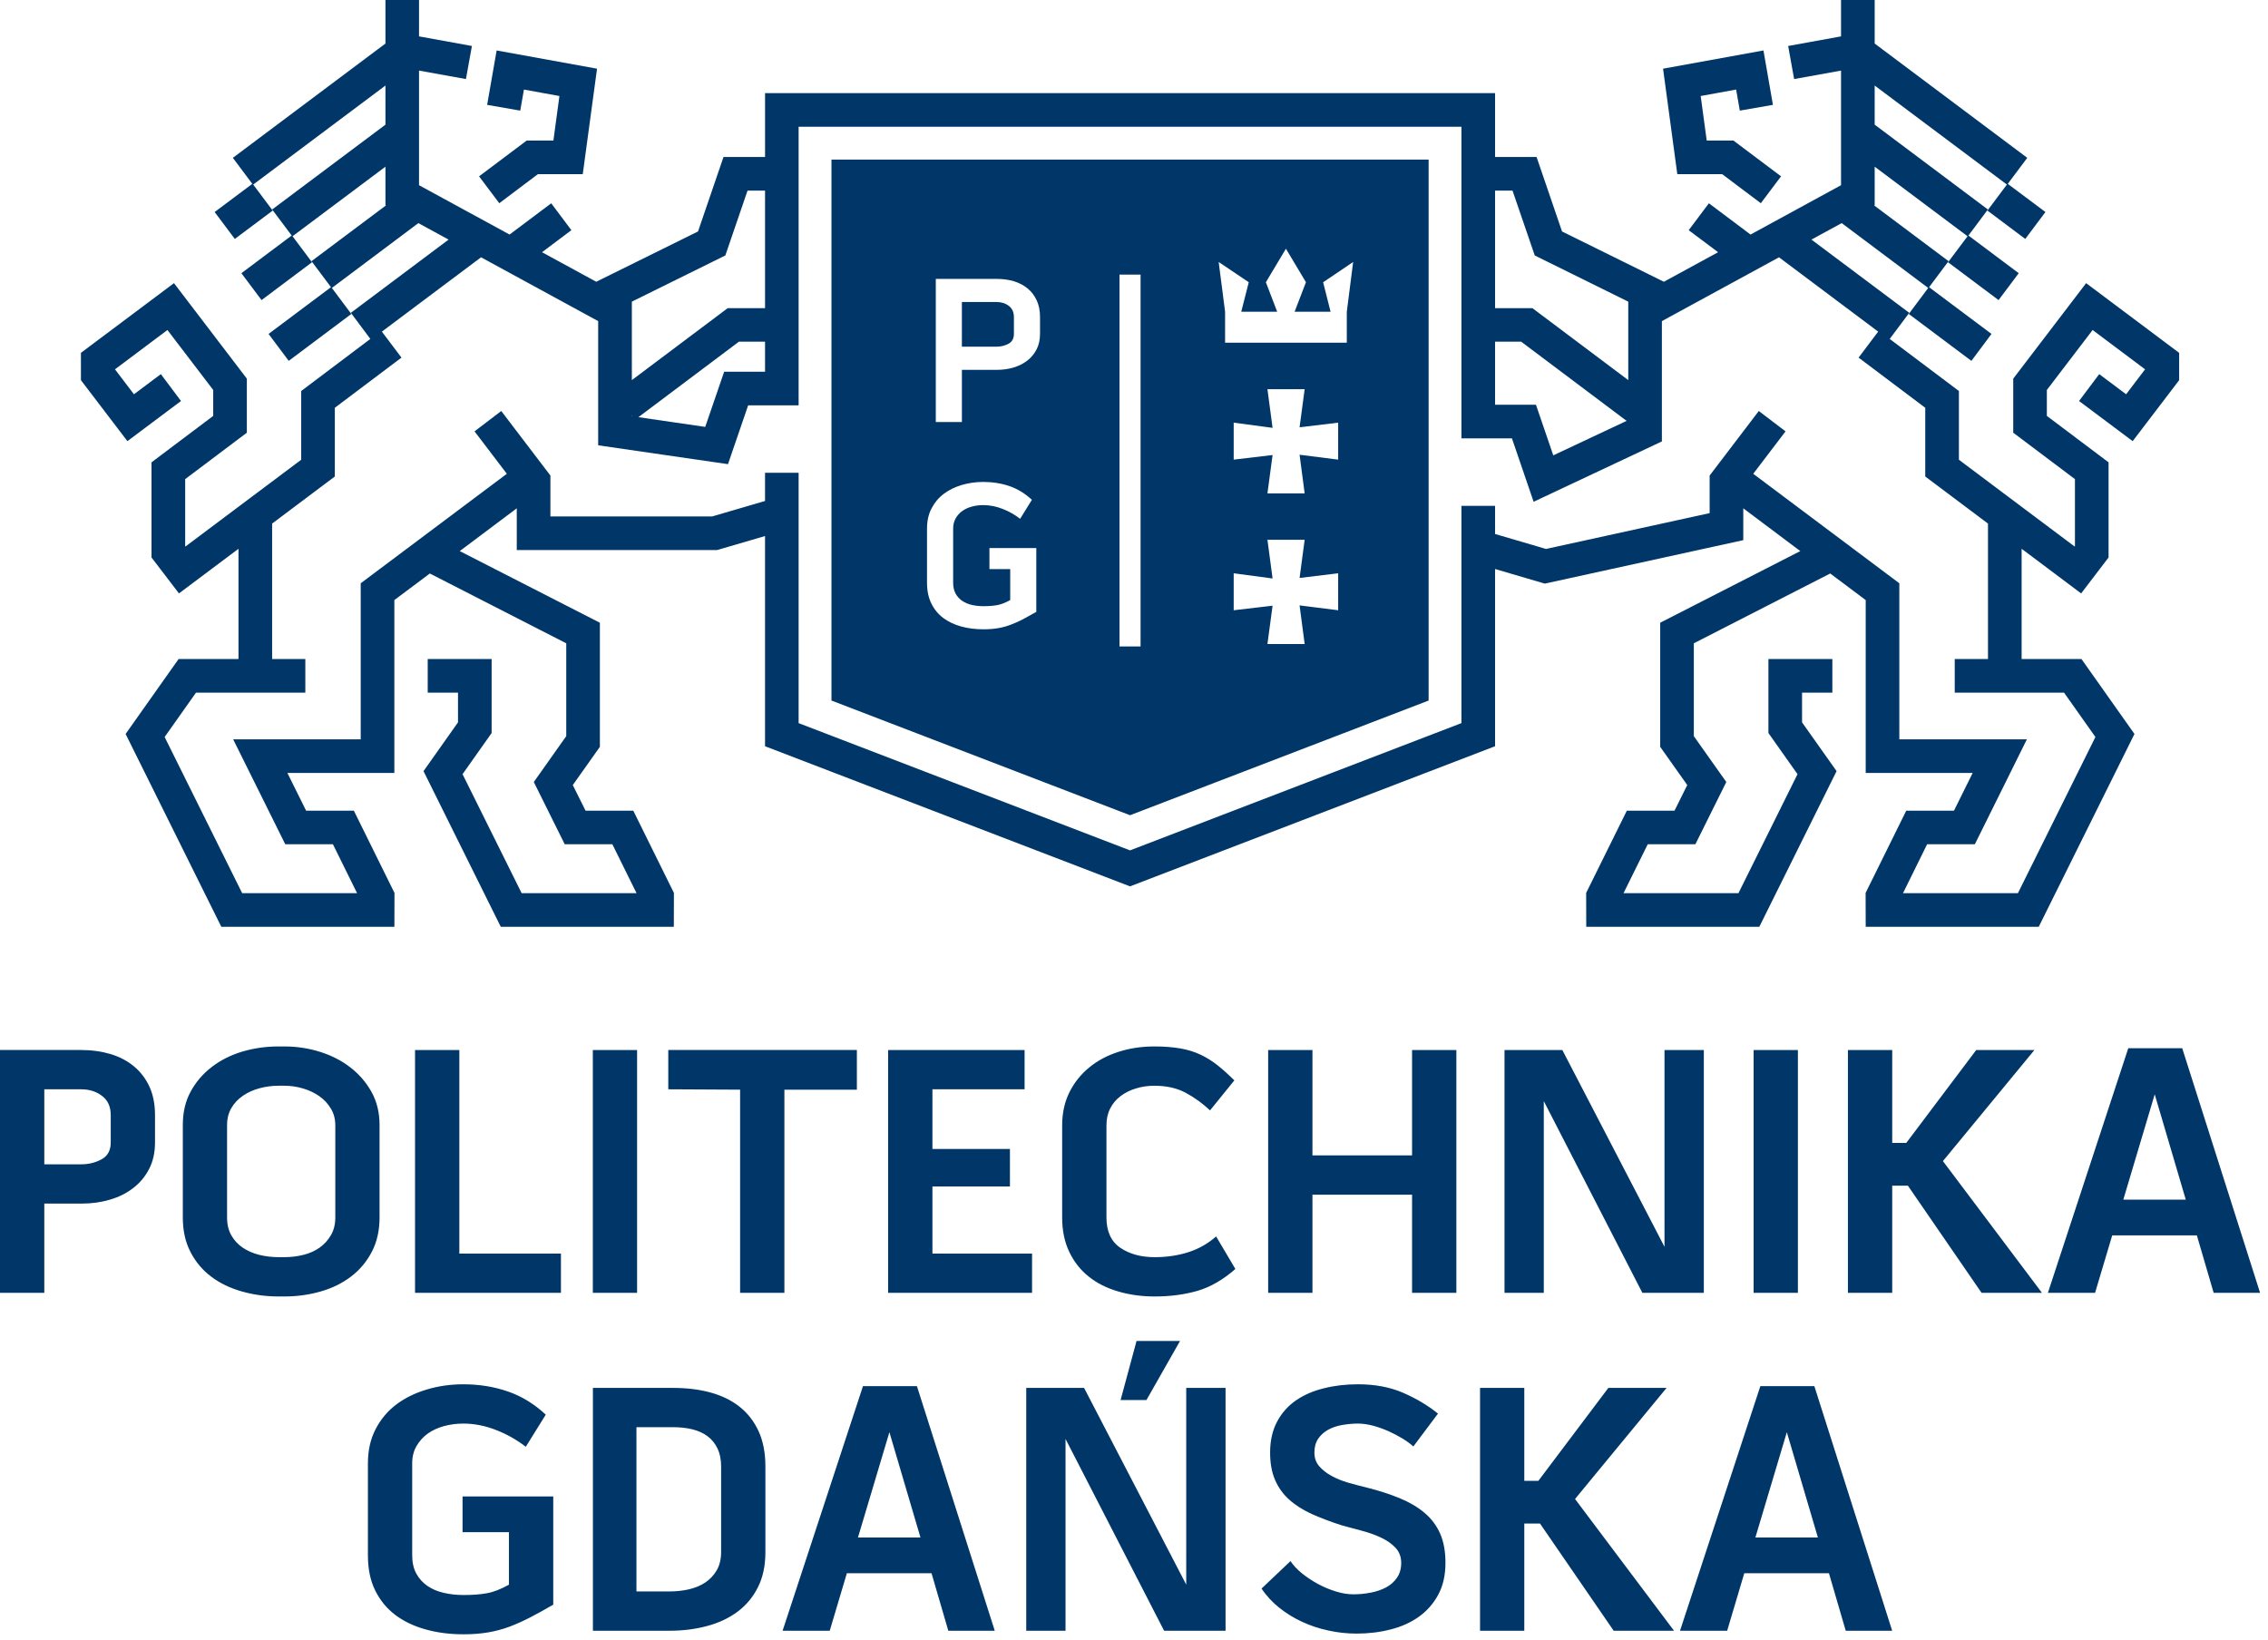<?xml version="1.0" encoding="UTF-8" standalone="no"?> <svg xmlns="http://www.w3.org/2000/svg" xmlns:xlink="http://www.w3.org/1999/xlink" xmlns:serif="http://www.serif.com/" width="100%" height="100%" viewBox="0 0 271 196" xml:space="preserve" style="fill-rule:evenodd;clip-rule:evenodd;stroke-linejoin:round;stroke-miterlimit:2;"><g id="Layer-1" serif:id="Layer 1"><path d="M86.165,185.456c0,0.855 -0.167,1.58 -0.51,2.174c-0.34,0.597 -0.793,1.084 -1.36,1.471c-0.567,0.384 -1.224,0.654 -1.978,0.832c-0.748,0.168 -1.536,0.252 -2.358,0.252l-3.91,0l0,-19.629l4.381,0c0.822,0 1.587,0.082 2.293,0.252c0.705,0.173 1.317,0.451 1.83,0.835c0.508,0.379 0.898,0.874 1.187,1.465c0.283,0.598 0.425,1.307 0.425,2.129l0,10.219Zm2.222,-17.332c-0.969,-0.772 -2.131,-1.338 -3.48,-1.711c-1.351,-0.369 -2.84,-0.551 -4.46,-0.551l-9.601,0l0,29.02l9.131,0c1.592,0 3.088,-0.182 4.483,-0.559c1.393,-0.365 2.609,-0.935 3.649,-1.703c1.037,-0.768 1.857,-1.744 2.449,-2.928c0.6,-1.179 0.898,-2.582 0.898,-4.203l0,-10.244c0,-1.617 -0.27,-3.019 -0.808,-4.199c-0.544,-1.186 -1.297,-2.151 -2.261,-2.922m-33.501,-42.643l-5.294,0l0,29.02l17.433,0l0,-4.691l-12.139,0l0,-24.329Zm21.239,0l-5.29,0l0,29.02l5.29,0l0,-29.02Zm-20.856,57.618l5.545,0l0,6.275c-0.963,0.539 -1.842,0.883 -2.629,1.023c-0.789,0.149 -1.709,0.215 -2.766,0.215c-0.857,0 -1.655,-0.084 -2.398,-0.26c-0.743,-0.167 -1.394,-0.447 -1.95,-0.828c-0.555,-0.382 -1,-0.875 -1.326,-1.472c-0.328,-0.598 -0.493,-1.321 -0.493,-2.174l0,-11.012c0,-0.773 0.17,-1.455 0.513,-2.053c0.343,-0.593 0.791,-1.093 1.343,-1.49c0.553,-0.398 1.204,-0.693 1.942,-0.898c0.742,-0.198 1.507,-0.301 2.306,-0.301c1.307,0 2.619,0.256 3.928,0.771c1.309,0.51 2.487,1.186 3.542,2l2.386,-3.839c-1.365,-1.272 -2.873,-2.202 -4.523,-2.768c-1.649,-0.572 -3.428,-0.859 -5.333,-0.859c-1.539,0 -2.995,0.211 -4.376,0.627c-1.382,0.414 -2.589,1.007 -3.627,1.785c-1.042,0.787 -1.862,1.767 -2.473,2.949c-0.612,1.174 -0.918,2.537 -0.918,4.076l0,11.012c0,1.623 0.286,3.021 0.875,4.199c0.581,1.182 1.389,2.156 2.409,2.928c1.025,0.765 2.232,1.34 3.627,1.722c1.395,0.391 2.902,0.579 4.522,0.579c1.086,0 2.076,-0.079 2.97,-0.235c0.896,-0.154 1.752,-0.386 2.582,-0.701c0.824,-0.316 1.658,-0.693 2.497,-1.131c0.839,-0.441 1.729,-0.933 2.663,-1.474l0,-12.932l-10.838,0l0,4.266Zm67.158,-52.922l0,-4.696l-16.306,0l0,29.02l17.198,0l0,-4.691l-11.904,0l0,-8.024l9.261,0l0,-4.476l-9.261,0l0,-7.133l11.012,0Zm64.254,-4.696l-6.91,0l0,29.02l4.694,0l0,-22.914l11.78,22.914l7.342,0l0,-29.02l-4.698,0l0,23.518l-12.208,-23.518Zm-146.616,20.02c0,0.797 -0.171,1.494 -0.513,2.09c-0.343,0.599 -0.79,1.095 -1.346,1.496c-0.556,0.396 -1.201,0.687 -1.938,0.873c-0.743,0.183 -1.508,0.277 -2.307,0.277l-0.641,0c-0.821,0 -1.609,-0.094 -2.346,-0.277c-0.74,-0.186 -1.394,-0.475 -1.966,-0.854c-0.568,-0.384 -1.027,-0.879 -1.366,-1.474c-0.34,-0.6 -0.51,-1.305 -0.51,-2.131l0,-11.055c0,-0.769 0.17,-1.441 0.51,-2.023c0.339,-0.582 0.804,-1.082 1.388,-1.477c0.584,-0.402 1.247,-0.701 1.984,-0.896c0.737,-0.198 1.496,-0.299 2.261,-0.299l0.686,0c0.765,0 1.514,0.107 2.238,0.324c0.726,0.209 1.378,0.518 1.945,0.918c0.566,0.393 1.031,0.887 1.382,1.473c0.358,0.578 0.539,1.256 0.539,2.027l0,11.008Zm5.287,0l0,-11.055c0,-1.478 -0.317,-2.793 -0.958,-3.949c-0.639,-1.15 -1.487,-2.131 -2.539,-2.941c-1.047,-0.815 -2.263,-1.433 -3.627,-1.86c-1.366,-0.426 -2.788,-0.641 -4.267,-0.641l-0.686,0c-1.507,0 -2.947,0.209 -4.33,0.617c-1.38,0.418 -2.595,1.028 -3.644,1.839c-1.06,0.812 -1.899,1.793 -2.523,2.945c-0.629,1.152 -0.934,2.48 -0.934,3.99l0,11.055c0,1.568 0.302,2.939 0.915,4.115c0.612,1.186 1.436,2.168 2.473,2.947c1.043,0.786 2.253,1.372 3.651,1.768c1.394,0.4 2.868,0.604 4.437,0.604l0.641,0c1.536,0 2.995,-0.204 4.375,-0.604c1.383,-0.396 2.585,-0.994 3.628,-1.791c1.037,-0.793 1.858,-1.779 2.476,-2.967c0.607,-1.176 0.912,-2.541 0.912,-4.072m48.374,9l0,-24.279l8.66,0l0,-4.741l-22.534,0l0,4.696l8.581,0.045l0,24.279l5.293,0Zm-80.495,-17.963c0,0.938 -0.365,1.609 -1.09,2.004c-0.726,0.396 -1.542,0.601 -2.455,0.601l-4.392,0l0,-8.966l4.392,0c0.998,0 1.836,0.265 2.517,0.799c0.686,0.519 1.028,1.283 1.028,2.279l0,3.283Zm2.791,-9.09c-0.779,-0.652 -1.711,-1.147 -2.791,-1.477c-1.085,-0.32 -2.263,-0.49 -3.545,-0.49l-9.686,0l0,29.02l5.294,0l0,-10.666l4.477,0c1.197,0 2.319,-0.158 3.375,-0.473c1.052,-0.306 1.976,-0.767 2.769,-1.386c0.799,-0.608 1.434,-1.368 1.904,-2.284c0.471,-0.91 0.703,-1.961 0.703,-3.154l0,-3.283c0,-1.285 -0.221,-2.41 -0.657,-3.375c-0.442,-0.965 -1.06,-1.778 -1.843,-2.432m193.726,56.293l3.758,-12.588l3.712,12.588l-7.47,0Zm0.595,-18.094l-9.601,29.235l5.634,0l2.046,-6.875l10.116,0l2.007,6.875l5.549,0l-9.301,-29.235l-6.45,0Zm32.748,-40.166l-6.954,0l-8.361,11.106l-1.677,0l0,-11.106l-5.293,0l0,29.02l5.293,0l0,-12.809l1.871,0l8.806,12.809l7.216,0l-11.835,-15.746l10.934,-13.274Zm-43.955,40.381l-6.957,0l-8.361,11.104l-1.682,0l0,-11.104l-5.288,0l0,29.02l5.288,0l0,-12.815l1.875,0l8.807,12.815l7.21,0l-11.829,-15.746l10.937,-13.274Zm54.576,-22.5l3.752,-12.586l3.712,12.586l-7.464,0Zm7.039,-18.092l-6.447,0l-9.604,29.231l5.637,0l2.049,-6.869l10.113,0l2.01,6.869l5.546,0l-9.304,-29.231Zm-118.748,24.37c-1.241,0.398 -2.585,0.597 -4.035,0.597c-1.65,0 -3.022,-0.381 -4.115,-1.131c-1.1,-0.755 -1.644,-1.959 -1.644,-3.605l0,-11.008c0,-0.771 0.147,-1.449 0.448,-2.027c0.297,-0.586 0.708,-1.08 1.236,-1.473c0.527,-0.4 1.139,-0.709 1.835,-0.918c0.698,-0.217 1.429,-0.324 2.2,-0.324c1.451,0 2.695,0.281 3.735,0.834c1.034,0.553 2.012,1.26 2.924,2.111l2.902,-3.586c-0.685,-0.679 -1.344,-1.277 -1.989,-1.791c-0.641,-0.509 -1.321,-0.938 -2.046,-1.28c-0.726,-0.343 -1.536,-0.593 -2.432,-0.75c-0.895,-0.154 -1.932,-0.234 -3.094,-0.234c-1.513,0 -2.93,0.215 -4.268,0.641c-1.341,0.427 -2.505,1.045 -3.497,1.86c-0.997,0.81 -1.791,1.802 -2.375,2.966c-0.58,1.164 -0.872,2.485 -0.872,3.971l0,11.008c0,1.568 0.286,2.939 0.855,4.115c0.567,1.186 1.344,2.168 2.327,2.947c0.978,0.786 2.145,1.372 3.5,1.768c1.348,0.4 2.805,0.604 4.37,0.604c1.881,0 3.593,-0.231 5.145,-0.682c1.548,-0.457 3.05,-1.332 4.5,-2.606l-2.301,-3.886c-0.968,0.855 -2.074,1.482 -3.309,1.879m-0.261,39.734l-12.205,-23.512l-6.912,0l0,29.02l4.693,0l0,-22.924l11.78,22.924l7.342,0l0,-29.02l-4.698,0l0,23.512Zm-39.225,-5.633l3.757,-12.588l3.712,12.588l-7.469,0Zm0.6,-18.094l-9.606,29.235l5.633,0l2.046,-6.875l10.117,0l2.006,6.875l5.549,0l-9.301,-29.235l-6.444,0Zm65.609,-27.572l-11.903,0l0,-12.594l-5.293,0l0,29.02l5.293,0l0,-11.731l11.903,0l0,11.731l5.293,0l0,-29.02l-5.293,0l0,12.594Zm-32.923,22.176l0,0.006l-1.905,7.054l3.089,0l4.015,-7.06l-5.199,0Zm34.419,20.547c-0.811,-0.688 -1.797,-1.268 -2.967,-1.752c-1.165,-0.483 -2.491,-0.91 -3.965,-1.281c-0.714,-0.17 -1.439,-0.364 -2.182,-0.573c-0.737,-0.215 -1.402,-0.484 -2.006,-0.816c-0.595,-0.32 -1.083,-0.709 -1.468,-1.152c-0.385,-0.438 -0.578,-0.985 -0.578,-1.637c0,-0.656 0.153,-1.201 0.448,-1.647c0.3,-0.437 0.691,-0.793 1.176,-1.068c0.481,-0.268 1.04,-0.459 1.663,-0.572c0.627,-0.11 1.264,-0.176 1.916,-0.176c0.572,0 1.178,0.092 1.819,0.256c0.635,0.176 1.258,0.396 1.859,0.666c0.595,0.269 1.145,0.56 1.661,0.875c0.509,0.312 0.935,0.627 1.281,0.939l2.944,-3.927c-1.193,-0.967 -2.576,-1.791 -4.14,-2.475c-1.565,-0.684 -3.367,-1.029 -5.424,-1.029c-1.446,0 -2.806,0.158 -4.07,0.478c-1.269,0.307 -2.378,0.791 -3.333,1.445c-0.951,0.657 -1.705,1.5 -2.26,2.543c-0.55,1.034 -0.833,2.272 -0.833,3.692c0,1.254 0.192,2.332 0.578,3.24c0.385,0.912 0.946,1.699 1.685,2.369c0.741,0.672 1.647,1.244 2.707,1.731c1.071,0.478 2.273,0.939 3.61,1.363c0.709,0.195 1.479,0.408 2.306,0.621c0.823,0.213 1.593,0.482 2.302,0.811c0.714,0.322 1.304,0.73 1.771,1.214c0.467,0.485 0.706,1.104 0.706,1.834c0,0.711 -0.173,1.309 -0.516,1.791c-0.337,0.489 -0.782,0.874 -1.32,1.157c-0.539,0.277 -1.152,0.488 -1.837,0.615c-0.68,0.133 -1.365,0.195 -2.046,0.195c-0.657,0 -1.355,-0.113 -2.091,-0.343c-0.743,-0.227 -1.451,-0.524 -2.137,-0.895c-0.68,-0.369 -1.315,-0.793 -1.902,-1.258c-0.58,-0.474 -1.039,-0.961 -1.38,-1.474l-3.457,3.281c0.567,0.859 1.276,1.619 2.109,2.291c0.838,0.668 1.751,1.232 2.728,1.68c0.983,0.457 2.032,0.81 3.144,1.044c1.104,0.245 2.232,0.368 3.372,0.368c1.42,0 2.777,-0.164 4.069,-0.495c1.298,-0.326 2.432,-0.841 3.395,-1.533c0.969,-0.699 1.737,-1.578 2.306,-2.642c0.57,-1.073 0.851,-2.328 0.851,-3.782c0,-1.363 -0.21,-2.531 -0.635,-3.496c-0.431,-0.97 -1.049,-1.797 -1.859,-2.476m-107.288,-164.002l-5.691,4.276l2.415,3.214l4.613,-3.472l5.362,0l1.706,-12.605l-11.995,-2.179l-1.137,6.501l3.956,0.689l0.442,-2.517l4.24,0.771l-0.72,5.322l-3.191,0Zm146.604,137.705l5.291,0l0,-29.02l-5.291,0l0,29.02Zm-88.987,-117.942c-0.403,-0.312 -0.902,-0.468 -1.485,-0.468l-4.131,0l0,5.339l4.131,0c0.533,0 1.02,-0.121 1.446,-0.354c0.43,-0.235 0.639,-0.626 0.639,-1.184l0,-1.99c0,-0.584 -0.198,-1.034 -0.6,-1.343m13.217,-3.741l2.517,0l0,44.434l-2.517,0l0,-44.434Zm-9.497,7.074c0,0.708 -0.138,1.332 -0.41,1.861c-0.281,0.539 -0.652,0.989 -1.123,1.352c-0.469,0.357 -1.013,0.632 -1.637,0.819c-0.618,0.181 -1.281,0.275 -1.984,0.275l-4.182,0l0,6.235l-3.118,0l0,-17.105l7.249,0c0.754,0 1.451,0.093 2.085,0.283c0.641,0.198 1.191,0.487 1.65,0.872c0.465,0.383 0.822,0.862 1.083,1.434c0.26,0.567 0.387,1.233 0.387,1.984l0,1.99Zm-0.444,33.229c-0.55,0.317 -1.077,0.606 -1.57,0.87c-0.493,0.258 -0.987,0.482 -1.474,0.66c-0.481,0.187 -0.992,0.326 -1.518,0.417c-0.528,0.09 -1.112,0.136 -1.752,0.136c-0.957,0 -1.842,-0.111 -2.663,-0.335c-0.823,-0.229 -1.539,-0.569 -2.14,-1.017c-0.604,-0.457 -1.08,-1.032 -1.42,-1.726c-0.346,-0.697 -0.521,-1.527 -0.521,-2.477l0,-6.492c0,-0.907 0.181,-1.712 0.543,-2.403c0.361,-0.697 0.845,-1.275 1.457,-1.735c0.613,-0.464 1.327,-0.813 2.143,-1.059c0.81,-0.238 1.672,-0.366 2.572,-0.366c1.128,0 2.177,0.171 3.152,0.502c0.969,0.34 1.859,0.881 2.664,1.635l-1.406,2.267c-0.624,-0.487 -1.315,-0.878 -2.091,-1.182c-0.771,-0.303 -1.541,-0.453 -2.319,-0.453c-0.464,0 -0.918,0.057 -1.354,0.176c-0.437,0.116 -0.816,0.292 -1.145,0.527c-0.329,0.232 -0.594,0.53 -0.794,0.884c-0.198,0.354 -0.299,0.754 -0.299,1.207l0,6.492c0,0.494 0.096,0.93 0.289,1.284c0.192,0.354 0.453,0.638 0.782,0.864c0.328,0.227 0.714,0.394 1.15,0.491c0.437,0.105 0.907,0.153 1.417,0.153c0.617,0 1.162,-0.043 1.626,-0.125c0.46,-0.085 0.982,-0.289 1.554,-0.604l0,-3.706l-2.482,0l0,-2.514l5.599,0l0,7.629Zm25.385,-39.393l-0.896,3.525l4.293,0l-1.351,-3.525l2.397,-4.004l2.392,4.004l-1.355,3.525l4.296,0l-0.889,-3.52l3.587,-2.423l-0.759,5.949l0,3.695l-14.543,0l0,-3.701l-0.766,-5.945l3.594,2.42Zm10.683,21.2l-4.61,-0.584l0.607,4.616l-4.447,0l0.613,-4.582l-4.646,0.55l0,-4.418l4.646,0.62l-0.613,-4.619l4.447,0l-0.607,4.554l4.61,-0.555l0,4.418Zm0,18l-4.61,-0.581l0.607,4.614l-4.447,0l0.613,-4.577l-4.646,0.544l0,-4.418l4.646,0.621l-0.613,-4.625l4.447,0l-0.607,4.562l4.61,-0.558l0,4.418Zm10.809,10.791l0,-64.648l-71.352,0l0,64.648l35.674,13.705l35.678,-13.705Zm-138.188,-21.149l7.492,-5.625l0,-8.212l7.964,-5.996l-2.341,-3.106l11.85,-8.882l13.996,7.626l0,14.841l15.51,2.253l2.409,-7.028l6.031,0l0,-33.295l79.199,0l0,37.243l6.035,0l2.591,7.577l15.325,-7.215l0,-14.376l13.996,-7.626l11.848,8.882l-2.34,3.106l7.966,5.996l0,8.212l7.495,5.625l0,16.19l-3.973,0l0,4.018l13.064,0l3.746,5.297l-9.261,18.666l-13.732,0l2.884,-5.848l5.702,0l6.217,-12.538l-15.24,0l0,-18.652l-17.456,-13.083l3.86,-5.07l-3.197,-2.434l-5.872,7.713l0,4.492l-19.553,4.281l-6.087,-1.788l0,-3.36l-4.018,0l0,25.963l-39.6,15.206l-39.599,-15.206l0,-29.919l-4.013,0l0,3.372l-6.309,1.845l-19.337,0l0,-4.886l-5.873,-7.713l-3.193,2.434l3.862,5.07l-17.462,13.083l0,18.652l-15.24,0l6.224,12.538l5.695,0l2.888,5.848l-13.73,0l-9.266,-18.666l3.746,-5.297l13.066,0l0,-4.018l-3.969,0l0,-16.19Zm42.983,-12.905l0.057,0.08l-0.057,-0.003l0,-0.077Zm15.915,-8.83l0,3.591l-4.886,0l-2.261,6.591l-7.983,-1.162l12.007,-9.02l3.123,0Zm-15.915,-4.786l11.171,-5.52l2.652,-7.748l2.092,0l0,14.044l-4.461,0l-11.454,8.601l0,-9.377Zm103.145,4.786l3.123,0l12.593,9.462l-8.761,4.121l-2.07,-6.05l-4.885,0l0,-7.533Zm0,-18.054l2.085,0l2.656,7.748l11.174,5.52l0,9.377l-11.455,-8.601l-4.46,0l0,-14.044Zm-157.016,25.142l-2.408,-3.214l-3.214,2.409l-2.267,-2.981l6.268,-4.699l5.47,7.167l0,3.097l-7.372,5.549l0,11.372l3.28,4.293l7.112,-5.333l0,13.177l-7.158,0l-6.33,8.952l11.436,23.045l20.682,0l0.009,-4.049l-4.855,-9.828l-5.705,0l-2.235,-4.506l12.78,0l0,-20.662l4.239,-3.176l16.3,8.342l0,11.095l-3.876,5.481l3.695,7.439l5.691,0l2.891,5.848l-13.728,0l-7.064,-14.223l3.476,-4.916l0,-8.842l-7.637,0l0,4.018l3.619,0l0,3.548l-4.121,5.827l9.231,18.604l20.678,0l0.011,-4.049l-4.857,-9.828l-5.701,0l-1.526,-3.061l3.237,-4.568l0,-14.832l-16.743,-8.561l6.813,-5.112l0,4.99l23.935,0l5.73,-1.677l0,25.121l43.612,16.745l43.618,-16.745l0,-21.18l5.945,1.746l23.714,-5.195l0,-3.805l6.812,5.112l-16.739,8.561l0,14.832l3.233,4.568l-1.524,3.061l-5.696,0l-4.861,9.828l0.012,4.049l20.679,0l9.232,-18.604l-4.126,-5.827l0,-3.548l3.621,0l0,-4.018l-7.639,0l0,8.842l3.476,4.916l-7.058,14.223l-13.733,0l2.894,-5.848l5.692,0l3.695,-7.439l-3.881,-5.481l0,-11.095l16.299,-8.342l4.24,3.176l0,20.662l12.78,0l-2.233,4.506l-5.702,0l-4.856,9.828l0.011,4.049l20.675,0l11.438,-23.045l-6.331,-8.952l-7.152,0l0,-13.177l7.112,5.333l3.276,-4.293l0,-11.372l-7.374,-5.549l0,-3.097l5.47,-7.167l6.268,4.699l-2.267,2.981l-3.213,-2.409l-2.409,3.214l6.407,4.797l5.552,-7.285l0,-3.268l-11.114,-8.329l-8.711,11.412l0,6.461l7.373,5.546l0,8.006l-0.035,0.05l-13.829,-10.371l0,-8.215l-8.268,-6.223l2.335,-3.12l-11.687,-8.751l3.616,-1.97l10.337,7.748l-2.323,3.108l7.482,5.606l2.402,-3.219l-7.458,-5.586l2.329,-3.109l-8.89,-6.659l0.06,-0.034l0,-4.599l11.098,8.314l-2.331,3.106l6.037,4.523l2.409,-3.214l-6.008,-4.503l2.323,-3.111l-13.528,-10.137l0,-4.675l15.799,11.834l-2.327,3.108l4.523,3.39l2.408,-3.217l-4.5,-3.366l2.329,-3.109l-18.232,-13.659l0,-5.203l-4.019,0l0,4.347l-6.319,1.148l0.714,3.953l5.605,-1.012l0,13.696l-10.813,5.897l-4.977,-3.735l-2.414,3.214l3.514,2.633l-6.478,3.53l-12.169,-6.01l-3.043,-8.898l-4.959,0l0,-7.632l-87.23,0l0,7.632l-4.965,0l-3.044,8.898l-12.163,6.01l-6.477,-3.53l3.507,-2.633l-2.408,-3.214l-4.976,3.735l-10.82,-5.897l0,-13.696l5.606,1.012l0.714,-3.953l-6.32,-1.148l0,-4.347l-4.012,0l0,5.203l-18.233,13.659l2.323,3.109l-4.5,3.366l2.41,3.217l4.528,-3.39l-2.33,-3.108l15.802,-11.834l0,4.675l-13.537,10.137l2.332,3.111l-6.008,4.503l2.409,3.214l6.03,-4.523l-2.329,-3.106l11.103,-8.314l0,4.599l0.056,0.034l-8.892,6.659l2.329,3.109l-7.458,5.586l2.408,3.219l7.481,-5.606l-2.326,-3.108l10.335,-7.748l3.611,1.97l-11.676,8.751l2.329,3.12l-8.263,6.223l0,8.215l-13.835,10.371l-0.028,-0.05l0,-8.006l7.368,-5.546l0,-6.461l-8.706,-11.412l-11.119,8.329l0,3.268l5.554,7.285l6.404,-4.797Zm184.152,-27.109l4.619,3.472l2.415,-3.214l-5.69,-4.276l-3.191,0l-0.72,-5.322l4.234,-0.771l0.442,2.517l3.956,-0.689l-1.133,-6.501l-11.996,2.179l1.703,12.605l5.361,0Z" style="fill:#003768;fill-rule:nonzero;"></path></g></svg> 